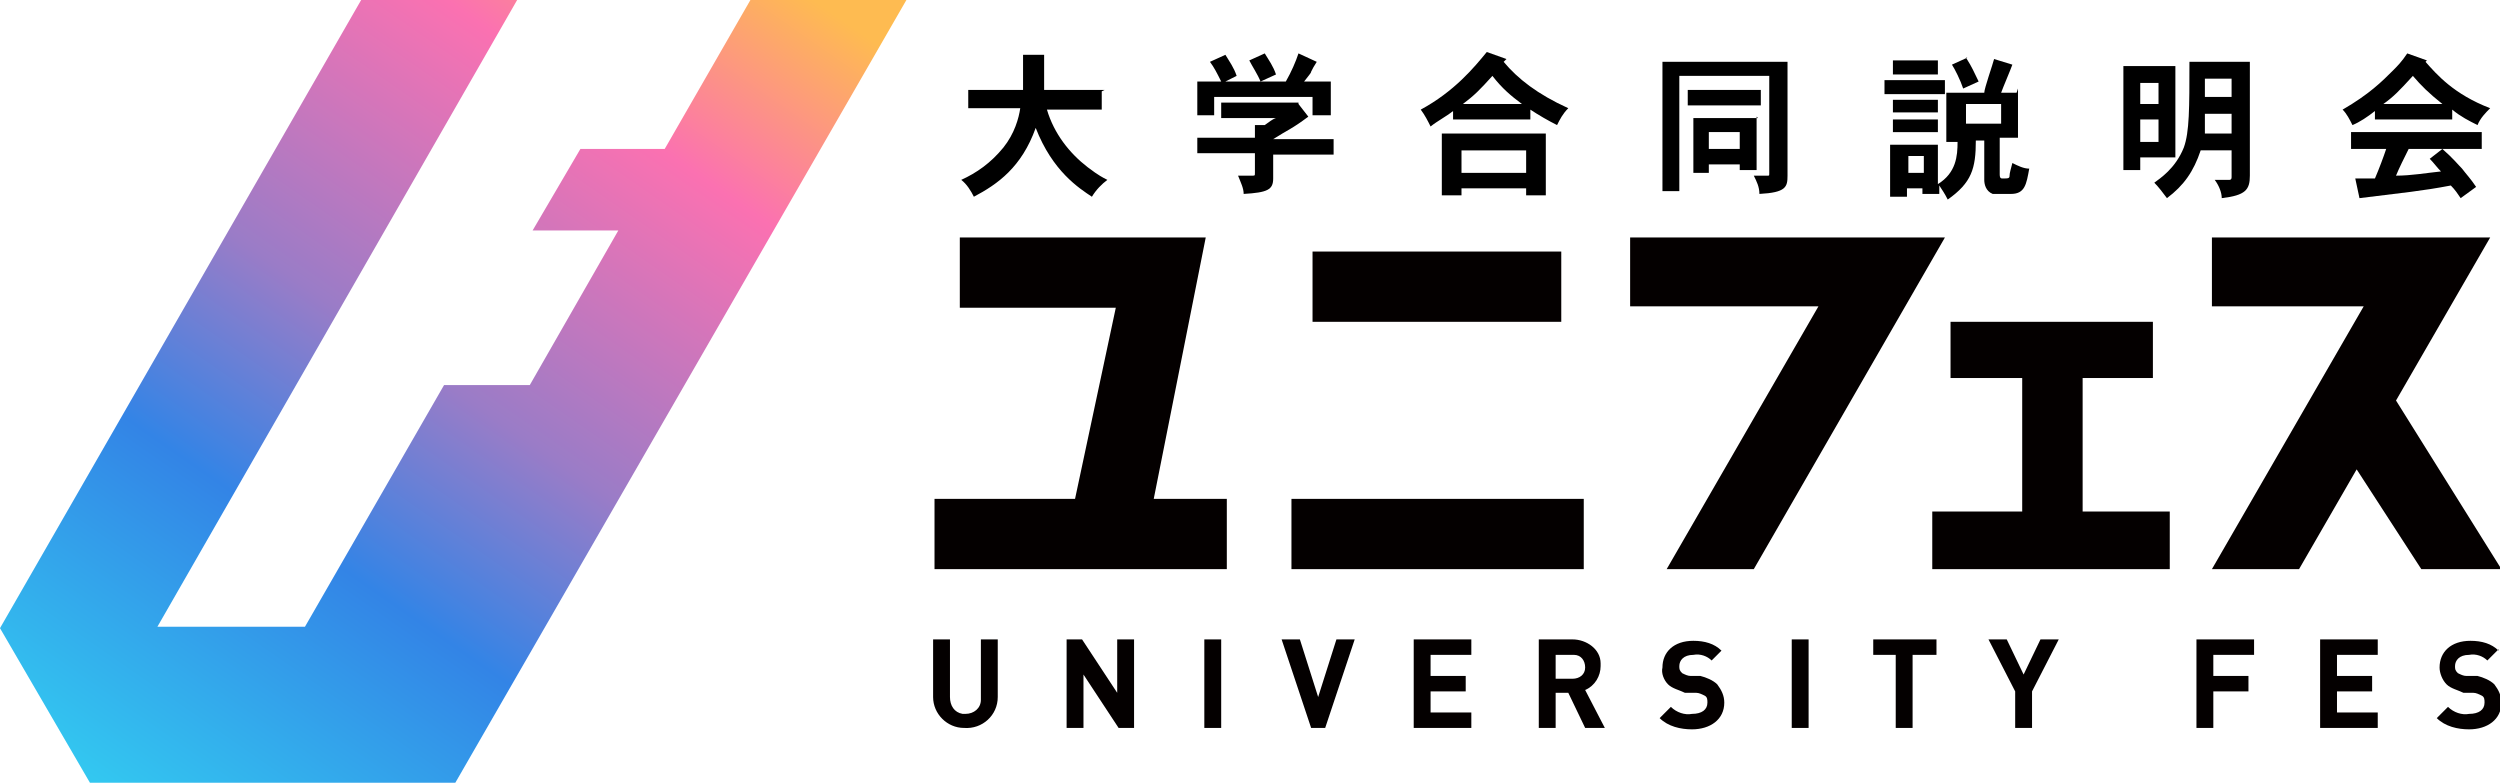 <?xml version="1.0" encoding="UTF-8"?><svg id="_レイヤー_1" xmlns="http://www.w3.org/2000/svg" width="177.9" height="55.7" xmlns:xlink="http://www.w3.org/1999/xlink" viewBox="0 0 177.9 55.7"><defs><style>.cls-1,.cls-2,.cls-3{stroke-width:0px;}.cls-2{fill:#040000;}.cls-3{fill:url(#_名称未設定グラデーション_3);}</style><linearGradient id="_名称未設定グラデーション_3" x1="-.5" y1="55.9" x2=".3" y2="56.9" gradientTransform="translate(38.9 3152.4) scale(64.2 -55.4)" gradientUnits="userSpaceOnUse"><stop offset="0" stop-color="#33c7f0"/><stop offset=".3" stop-color="#3384e6"/><stop offset=".5" stop-color="#9a7cc7"/><stop offset=".8" stop-color="#fb71b1"/><stop offset="1" stop-color="#febb51"/></linearGradient></defs><path class="cls-2" d="m82.1,35.5l3.7-18.6h-17.5v5h11.1l-2.9,13.6h-10v5h20.8v-5h-5.1,0Z"/><path class="cls-2" d="m93.4,17.9h17.7v5h-17.7v-5Z"/><path class="cls-2" d="m91.9,35.5h20.8v5h-20.8v-5Z"/><path class="cls-2" d="m154.5,36.4h-6.3v-9.5h5v-4h-14.4v4h5.1v9.5h-6.4v4.1h16.9v-4.1Z"/><path class="cls-2" d="m177.2,16.9h-19.8v4.9h10.8l-10.8,18.7h6.2l4.1-7.1,4.6,7.1h5.7l-7.5-12,6.7-11.6Z"/><path class="cls-2" d="m116,16.9v4.9h13.4l-10.8,18.7h6.2l13.6-23.6h-22.4Z"/><path class="cls-2" d="m71,49.6c0,1.3-1.1,2.3-2.4,2.2-1.2,0-2.2-1-2.2-2.2v-4.1h1.2v4.1c0,.6.3,1.1.9,1.2,0,0,.1,0,.2,0,.6,0,1.1-.4,1.1-1,0,0,0-.1,0-.2v-4.1h1.2v4.1Z"/><path class="cls-2" d="m80.7,51.8h-1.1l-2.5-3.8v3.8h-1.2v-6.3h1.1l2.5,3.8v-3.8h1.2v6.3Z"/><path class="cls-2" d="m86.9,51.8h-1.2v-6.3h1.2v6.3Z"/><path class="cls-2" d="m94.2,51.8h-.9l-2.1-6.3h1.3l1.3,4.1,1.3-4.1h1.3l-2.1,6.3Z"/><path class="cls-2" d="m104.7,46.6h-2.9v1.5h2.5v1.1h-2.5v1.5h2.9v1.1h-4.1v-6.3h4.1v1.1Z"/><path class="cls-2" d="m111.9,45.5c1,0,2,.7,2,1.7,0,0,0,.1,0,.2,0,.7-.4,1.4-1.1,1.7l1.4,2.7h-1.4l-1.2-2.5h-.9v2.5h-1.2v-6.3h2.5Zm-1.2,1.1v1.7h1.2c.5,0,.9-.3.9-.8s-.3-.9-.8-.9c0,0,0,0-.1,0h-1.2Z"/><path class="cls-2" d="m122.6,46.2l-.8.8c-.3-.3-.8-.5-1.3-.4-.7,0-1,.4-1,.8,0,.2,0,.3.2.5.2.1.4.2.6.2h.7c.4.1.9.3,1.2.6.3.4.5.8.5,1.3,0,1.2-1,1.9-2.3,1.9-.8,0-1.7-.2-2.3-.8l.8-.8c.4.4,1,.6,1.5.5.7,0,1.1-.3,1.1-.8,0-.2,0-.4-.2-.5-.2-.1-.4-.2-.6-.2h-.8c-.4-.2-.9-.3-1.2-.6-.3-.3-.5-.8-.4-1.2,0-1.1.8-1.9,2.2-1.9.8,0,1.5.2,2,.7h0Z"/><path class="cls-2" d="m128.7,51.8h-1.2v-6.3h1.2v6.3Z"/><path class="cls-2" d="m137.7,46.6h-1.6v5.2h-1.2v-5.2h-1.6v-1.1h4.5v1.1Z"/><path class="cls-2" d="m144.6,49.2v2.6h-1.2v-2.6l-1.9-3.7h1.3l1.2,2.5,1.2-2.5h1.3l-1.9,3.7Z"/><path class="cls-2" d="m160.4,46.6h-2.9v1.5h2.5v1.1h-2.5v2.6h-1.2v-6.3h4.1v1.1Z"/><path class="cls-2" d="m169.2,46.6h-2.9v1.5h2.5v1.1h-2.5v1.5h2.9v1.1h-4.1v-6.3h4.1v1.1Z"/><path class="cls-2" d="m177.8,46.2l-.8.8c-.3-.3-.8-.5-1.3-.4-.7,0-1,.4-1,.8,0,.2,0,.3.2.5.2.1.4.2.6.2h.8c.4.1.9.3,1.2.6.3.4.5.8.5,1.3,0,1.2-1,1.9-2.3,1.9-.8,0-1.7-.2-2.3-.8l.8-.8c.4.4,1,.6,1.5.5.7,0,1.1-.3,1.1-.8,0-.2,0-.4-.2-.5-.2-.1-.4-.2-.6-.2h-.7c-.4-.2-.9-.3-1.2-.6-.3-.3-.5-.8-.5-1.2,0-1.1.8-1.9,2.2-1.9.8,0,1.5.2,2,.7h0Z"/><path class="cls-3" d="m53.4,0l-6.1,10.6h-6l-3.4,5.8h6.1l-6.3,11h-6.1l-9.9,17.2h-10.5L36.8,0h-11.1L0,44.7l6.4,11h26L64.5,0h-11.1Z"/><path class="cls-1" d="m78.4,6.5v1.3h-3.9c.5,1.7,1.6,3.1,2.9,4.1.3.2.6.5,1.4.9-.4.3-.8.7-1.1,1.2-.9-.6-2.8-1.8-4-4.9-1,2.8-2.7,4-4.4,4.9-.2-.4-.5-.9-.9-1.2,1.1-.5,2.1-1.2,3-2.3.8-1,1.1-2.1,1.2-2.8h-3.7v-1.3h3.9c0-.7,0-1.5,0-2.5h1.5c0,.9,0,1.8,0,2.5h4.3Z"/><path class="cls-1" d="m92.4,7.4l.7.9c-1.2.9-1.4.9-2.5,1.6h0c0,0,4.3,0,4.3,0v1.1h-4.3v1.7c0,.8-.4,1-2.1,1.1,0-.4-.2-.8-.4-1.3h1c.2,0,.2,0,.2-.2v-1.4h-4.1v-1.1h4.1v-.9h.7c.3-.2.5-.4.8-.5h-3.9v-1.1h5.5Zm-5.3-1.6h2.6c-.2-.5-.6-1.1-.8-1.5l1.1-.5c.3.5.6.9.8,1.5l-1.1.5h1.8c.4-.7.7-1.4.9-2l1.3.6c-.2.3-.3.5-.4.7,0,.1-.2.3-.5.7h1.9v2.4h-1.3v-1.3h-7v1.3h-1.2v-2.4h1.7c-.3-.6-.5-1-.8-1.4l1.1-.5c.3.5.6.9.8,1.5l-1,.5Z"/><path class="cls-1" d="m107.2,4.2l-.2.2c1,1.2,2.4,2.3,4.6,3.3-.4.4-.6.8-.8,1.2-.6-.3-1.3-.7-1.9-1.1v.7h-5.5v-.6c-.5.4-1.1.7-1.6,1.1-.2-.4-.4-.8-.7-1.2,2.4-1.3,3.8-3,4.7-4.1l1.4.5Zm2.8,5.3v4.4h-1.4v-.5h-4.6v.5h-1.4v-4.4h7.4Zm-6,1.2v1.6h4.6v-1.6h-4.6Zm4.3-3.3c-.8-.6-1.4-1.1-2.1-2-.9,1-1.3,1.4-2.1,2h4.2Z"/><path class="cls-1" d="m127.2,4.4v8.1c0,.8-.1,1.2-2,1.3,0-.5-.2-.9-.4-1.3h1c.1,0,.1,0,.1-.2v-6.9h-6.4v8.2h-1.2V4.4h8.9Zm-1.9,2v1.1h-5.2v-1.1h5.2Zm-.3,1.9v3.8h-1.2v-.4h-2.2v.6h-1.1v-3.9h4.6Zm-3.4,1.1v1.2h2.2v-1.2h-2.2Z"/><path class="cls-1" d="m138.4,5.7v1h-4.3v-1h4.3Zm5.2.6v3.5h-1.3v2.6c0,.3.1.3.2.3.4,0,.5,0,.5-.2,0-.2.1-.5.2-.9.4.2.8.4,1.2.4-.2,1.1-.3,1.8-1.3,1.8s-1.1,0-1.3,0c-.5-.2-.6-.7-.6-1v-2.8h-.6c0,2-.3,3-2,4.2-.2-.4-.4-.7-.6-1v.6h-1.2v-.4h-1.1v.6h-1.2v-3.7h3.4v2.8c1.3-.8,1.4-2,1.4-3h-.8v-3.5h2.7c0-.3.6-2,.7-2.4l1.3.4c-.1.3-.7,1.7-.8,2h1.1Zm-5.7.8v.9h-3.2v-.9h3.2Zm0,1.4v.9h-3.2v-.9h3.2Zm0-4.2v1h-3.2v-1h3.2Zm-2.1,6.8v1.2h1.1v-1.2h-1.1Zm4.1-7c.5.8.5.9.9,1.7l-1.1.5c-.2-.6-.6-1.4-.8-1.7l1.1-.5Zm0,3.3v1.4h2.5v-1.4h-2.5Z"/><path class="cls-1" d="m154.8,4.7v6.5h-2.5v.9h-1.2v-7.4h3.7Zm-2.5,1.2v1.5h1.3v-1.5h-1.3Zm0,2.6v1.6h1.3v-1.6h-1.3Zm7.8-4.1v8.1c0,1-.3,1.4-2,1.6,0-.4-.2-.9-.5-1.3h1c.1,0,.2,0,.2-.2v-1.9h-2.2c-.5,1.5-1.2,2.5-2.4,3.4-.3-.4-.6-.8-.9-1.1.4-.3,1.5-1,2.1-2.5.4-1.1.4-2.8.4-6.1h4.3Zm-1.3,5.1v-1.4h-1.9c0,.4,0,1,0,1.4h2Zm-1.9-3.9v1.3h1.9v-1.3h-1.9Z"/><path class="cls-1" d="m172.8,4.2l-.2.2c.8.9,2,2.3,4.6,3.3-.3.3-.7.7-.9,1.2-.6-.3-1.2-.6-1.8-1.1v.7h-5.5v-.6c-.5.4-1.1.8-1.6,1-.2-.4-.4-.8-.7-1.1,1.9-1.1,2.8-2,3.6-2.8.3-.3.6-.6,1-1.2l1.4.5Zm1,6.4c.8.7,1.1,1.1,1.4,1.4.3.4.6.7,1,1.3l-1.1.8c-.2-.3-.4-.6-.7-.9-2.1.4-3.3.5-6.5.9l-.3-1.4h1.4c.3-.7.6-1.5.8-2.1h-2.5v-1.2h9.3v1.2h-2.8Zm0-3.2c-1-.8-1.5-1.3-2.1-2-1,1.1-1.4,1.5-2.1,2h4.1Zm0,3.2h-2.4c-.3.6-.7,1.4-.9,1.9,1.1,0,2.2-.2,3.2-.3-.3-.3-.5-.6-.8-.9l.9-.7Z"/></svg>